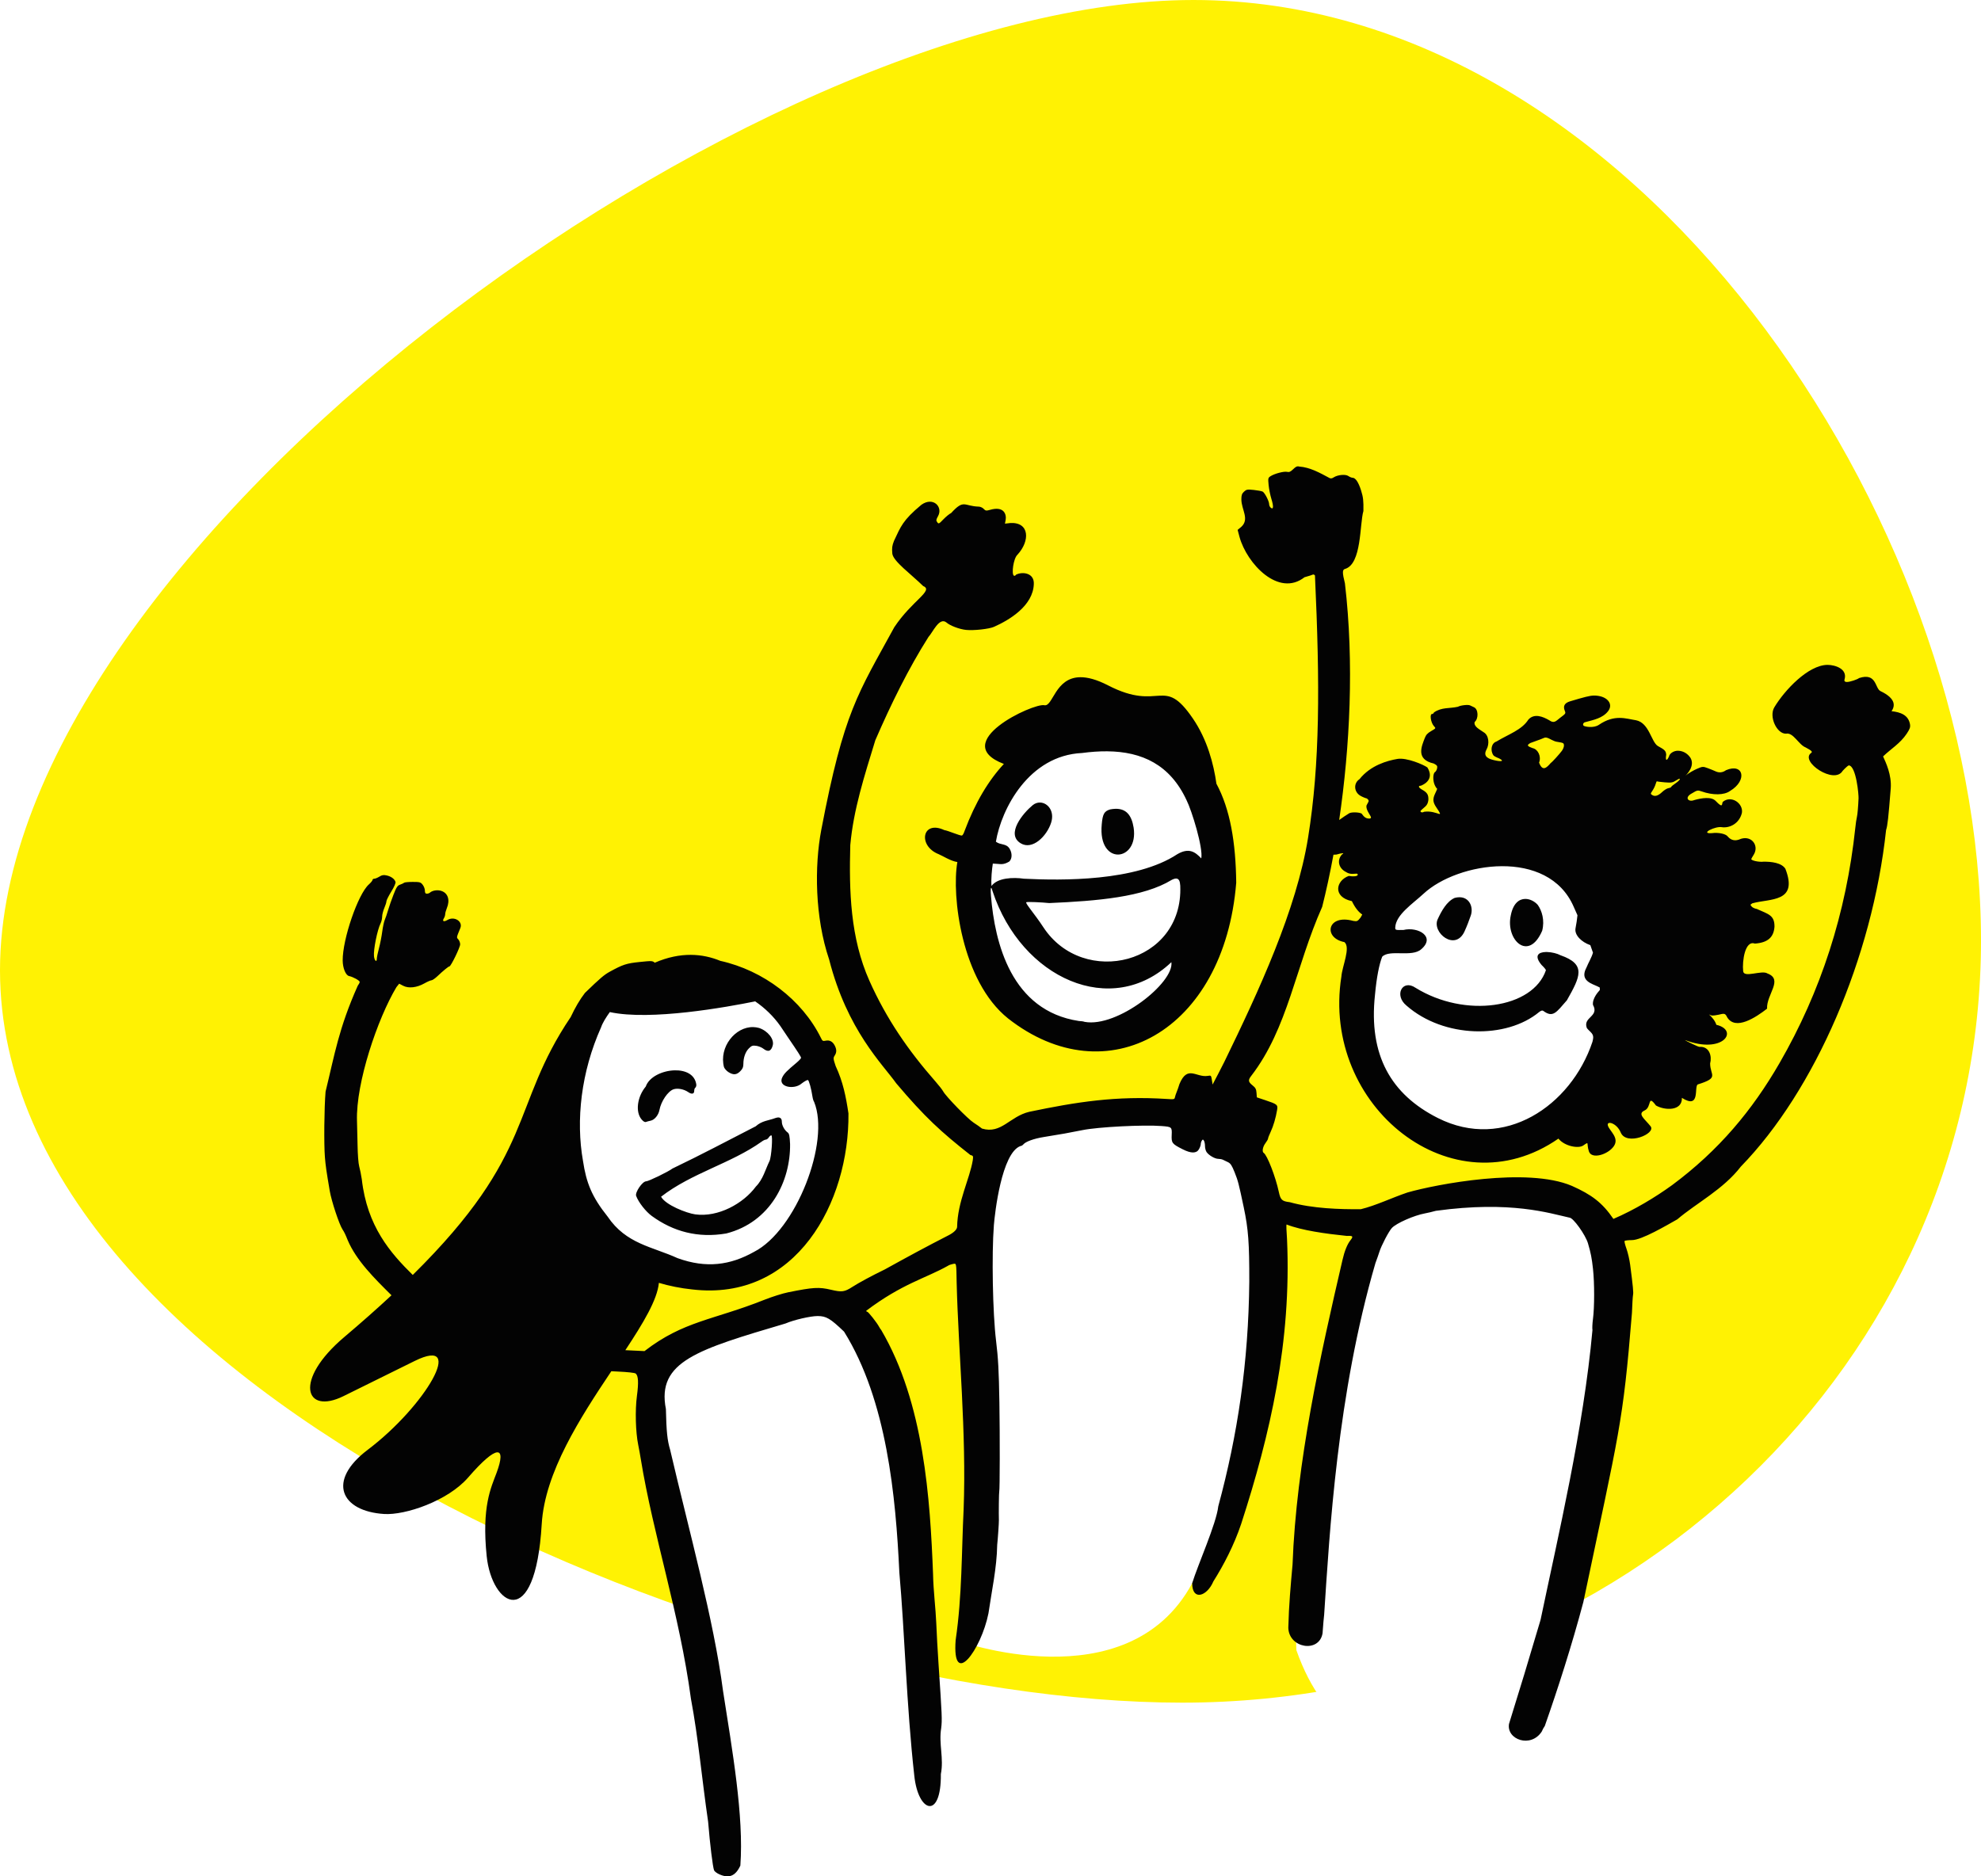 <svg xmlns:xlink="http://www.w3.org/1999/xlink" xmlns="http://www.w3.org/2000/svg" width="866.675" height="821.061" id="screenshot-d6b9ea02-b71d-80e5-8002-48a469f0c91e" viewBox="0 0 866.675 821.061" style="-webkit-print-color-adjust: exact;" fill="none"><g id="shape-d6b9ea02-b71d-80e5-8002-48a469f0c91e" rx="0" ry="0"><g id="shape-d6b9ea02-b71d-80e5-8002-489fb6875a09"><g class="fills" id="fills-d6b9ea02-b71d-80e5-8002-489fb6875a09"><path rx="0" ry="0" d="M522.150,0.000C715.044,0.000,866.675,227.497,866.675,411.561C866.675,595.624,710.069,745.061,517.175,745.061C324.281,745.061,0.000,608.628,0.000,424.564C0.000,240.501,329.256,0.000,522.150,0.000Z" style="fill: rgb(255, 242, 3); fill-opacity: 1;"></path></g></g><g id="shape-d6b9ea02-b71d-80e5-8002-489fb01821e7" width="301.251mm" height="265.333mm" rx="0" ry="0" style="fill: rgb(0, 0, 0);"><g id="shape-d6b9ea02-b71d-80e5-8002-489fb01821e8"><g class="fills" id="fills-d6b9ea02-b71d-80e5-8002-489fb01821e8"><path rx="0" ry="0" d="m480.660,322.498C448.801,322.404,429.231,339.956,423.216,391.030C420.362,423.093,441.969,452.345,475.494,453.841C509.019,455.336,526.101,422.184,532.056,392.172C538.011,362.160,517.484,323.817,483.781,322.561C482.727,322.522,481.688,322.501,480.660,322.498ZZM652.338,371.643C649.225,371.643,646.040,371.827,642.797,372.201C608.206,376.195,595.256,401.498,591.481,438.388C591.481,438.388,590.384,489.664,639.166,499.478C687.947,509.292,709.824,467.488,707.670,426.521C705.718,389.394,682.433,371.667,652.338,371.643ZZM295.584,426.465C293.138,426.497,290.765,426.757,288.494,427.266C259.426,433.775,246.404,453.008,247.050,513.409C265.563,561.599,310.520,566.461,337.638,550.030C364.756,533.599,363.376,518.561,363.413,486.768C363.449,457.458,324.452,426.088,295.584,426.465ZZM509.238,487.590C500.715,487.491,491.633,488.403,482.514,489.626C440.828,495.218,429.627,493.849,428.157,549.538C426.687,605.228,428.791,688.645,418.098,717.641C418.098,717.641,493.285,745.360,521.579,692.797C549.873,640.234,545.360,633.299,555.243,559.124C562.964,501.175,539.674,487.940,509.238,487.590ZZM657.843,521.095C655.194,521.064,652.498,521.115,649.765,521.236C606.052,523.176,596.242,534.787,591.435,561.700C586.628,588.614,564.619,671.869,567.153,722.080C592.115,793.175,660.186,754.369,660.186,754.369C660.186,754.369,673.996,708.818,701.081,622.002C726.474,540.611,697.573,521.560,657.843,521.095ZZM351.964,573.162C344.624,573.156,336.106,574.663,326.223,577.829C286.691,590.496,282.650,609.496,289.842,652.945C297.034,696.393,312.348,749.469,314.653,820.151C415.915,819.968,408.138,787.584,408.138,787.584C408.138,787.584,399.394,640.488,391.412,609.791C385.425,586.768,373.987,573.175,351.964,573.162ZZ" style="fill: rgb(255, 255, 255);"></path></g></g><g id="shape-d6b9ea02-b71d-80e5-8002-489fb01821e9"><g class="fills" id="fills-d6b9ea02-b71d-80e5-8002-489fb01821e9"><path rx="0" ry="0" d="m567.776,204.064C567.215,204.083,566.661,204.444,565.783,205.296C564.595,206.447,564.003,206.708,563.085,206.477C561.771,206.147,557.557,207.257,555.831,208.389C554.773,209.082,554.726,209.307,555.010,212.251C555.176,213.970,555.728,216.720,556.238,218.363C557.252,221.626,557.132,223.146,555.939,222.155C555.556,221.837,555.244,221.153,555.244,220.634C555.244,219.327,553.334,215.622,552.404,215.124C551.984,214.899,550.234,214.570,548.516,214.394C545.659,214.101,545.294,214.167,544.240,215.158C543.320,216.022,543.087,216.703,543.087,218.523C543.124,223.046,546.733,227.133,543.087,230.512L541.455,231.876L542.296,235.031C545.539,246.657,559.356,261.464,570.722,252.589C572.484,252.100,574.116,251.582,574.347,251.439C574.578,251.296,575.002,251.460,575.286,251.803C577.495,299.766,577.478,334.216,572.283,366.500C567.193,398.134,550.773,433.556,535.603,464.720C535.603,464.785,534.457,467.029,533.056,469.707L530.508,474.576L530.183,472.549C529.870,470.585,529.816,470.532,528.407,470.790C523.304,471.619,519.543,465.891,516.007,474.345C515.661,475.503,515.110,477.082,514.783,477.854C514.456,478.626,514.110,479.679,514.012,480.194C513.851,481.051,513.561,481.110,510.576,480.896C488.254,479.446,470.945,482.202,450.310,486.510C441.703,488.546,438.084,496.380,429.627,493.849C428.900,493.252,427.237,492.083,425.933,491.251C423.416,489.643,413.824,479.781,412.643,477.588C412.257,476.871,410.747,474.933,409.287,473.282C397.314,459.629,387.852,445.905,380.370,429.196C371.984,410.408,371.443,389.882,371.996,369.776C373.411,354.167,378.174,339.527,382.944,323.924C389.836,308.023,397.494,292.458,406.198,278.729C408.070,276.741,410.921,269.905,414.021,272.364C415.584,273.773,419.762,275.357,422.681,275.645C426.078,275.981,432.700,275.251,434.853,274.303C441.836,271.201,451.938,265.010,452.287,255.629C452.563,250.679,447.359,250.028,444.520,251.465C444.280,251.897,443.848,252.086,443.543,251.897C442.469,251.103,443.363,244.403,445.103,242.768C450.710,236.720,450.471,228.410,442.006,228.868L439.661,229.145L439.972,227.489C440.370,225.161,439.319,221.275,433.048,223.127C431.452,223.576,431.143,223.524,430.342,222.664C429.844,222.129,428.870,221.693,428.177,221.693C421.657,221.506,421.796,218.287,416.150,224.470C415.379,224.839,413.833,226.098,412.714,227.266C410.790,229.276,410.645,229.342,410.037,228.508C409.477,227.742,409.525,227.394,410.394,225.843C412.628,221.831,408.286,217.212,403.114,220.873C394.861,227.733,394.078,230.440,391.119,236.685C390.296,238.757,390.157,239.809,390.380,242.269C390.792,245.646,398.632,251.270,403.887,256.450C408.653,258.418,399.048,262.733,391.254,274.454C375.407,303.510,369.236,311.106,359.312,363.091C356.281,378.976,356.484,401.392,362.734,419.838C370.674,450.893,386.140,465.657,392.101,474.052C404.651,488.898,411.679,495.296,424.530,505.409C425.769,505.720,425.834,505.858,425.592,507.661C424.243,515.883,418.918,525.840,418.732,536.843C418.720,537.968,417.314,539.356,414.981,540.552C405.300,545.512,397.933,549.495,387.163,555.452C381.605,558.145,375.724,561.311,372.903,563.132C369.475,565.346,368.293,565.503,363.553,564.380C358.286,563.131,355.821,563.277,344.851,565.483C342.408,565.974,337.697,567.460,334.380,568.786C311.989,577.711,299.119,577.968,281.969,591.220L273.582,590.822C281.408,578.972,287.567,568.763,288.255,561.365C292.897,562.734,297.746,563.716,302.760,564.233L302.760,564.233C348.341,569.664,371.604,526.076,371.194,487.213C370.110,479.952,368.825,473.381,365.600,466.506C364.524,463.297,364.490,462.947,365.162,461.921C366.074,460.524,366.080,459.235,365.180,457.493C364.275,455.741,362.913,455.023,361.205,455.399C360.003,455.663,359.767,455.520,359.136,454.143C350.902,437.505,333.979,424.633,315.132,420.456C307.499,417.308,297.841,416.342,286.444,421.276C285.498,420.420,285.166,420.403,279.847,420.952C274.082,421.546,272.501,422.061,266.770,425.209C264.282,426.576,262.584,428.027,255.900,434.499C253.656,437.398,251.573,440.994,249.681,445.043C223.093,484.473,234.792,504.389,180.575,557.901C170.777,548.259,160.616,536.644,158.285,516.045C157.991,514.083,157.477,511.531,157.145,510.373C156.796,509.159,156.494,505.198,156.429,501.015C156.367,497.027,156.254,492.289,156.179,490.488C155.649,473.802,165.211,445.698,173.422,431.978L174.639,430.452L176.406,431.370C178.759,432.593,182.361,432.184,185.660,430.321C186.984,429.573,188.386,428.962,188.774,428.962C189.163,428.962,190.314,428.172,191.334,427.207C193.975,424.710,196.212,422.879,196.623,422.879C197.261,422.879,201.316,414.548,201.316,413.238C201.316,412.534,200.958,411.562,200.521,411.079C199.682,410.152,199.640,410.404,201.386,406.124C202.584,403.187,198.775,400.787,195.753,402.573C194.133,403.531,193.367,403.153,194.205,401.810C194.517,401.311,194.771,400.504,194.771,400.017C194.771,399.530,195.086,398.377,195.472,397.453C196.955,393.899,196.029,390.861,193.159,389.874C191.425,389.277,189.155,389.624,188.015,390.660C187.772,390.882,187.193,391.064,186.731,391.064C186.116,391.064,185.889,390.703,185.889,389.724C185.889,388.986,185.452,387.828,184.919,387.150C184.032,386.020,183.666,385.917,180.556,385.917C178.689,385.917,177.007,386.075,176.816,386.268C176.626,386.461,175.842,386.834,175.075,387.098C173.883,387.507,173.450,388.160,172.132,391.543C171.281,393.724,170.220,396.772,169.773,398.316C169.326,399.860,168.680,401.754,168.336,402.526C167.991,403.298,167.490,405.614,167.224,407.673C166.957,409.732,166.317,412.995,165.802,414.925C165.288,416.855,164.857,418.926,164.857,419.526C164.845,421.328,163.818,420.413,163.612,418.416C163.321,415.598,165.085,406.854,166.519,404.009C166.886,403.281,167.187,401.982,167.187,401.124C167.187,400.266,167.608,398.580,168.122,397.380C168.637,396.179,169.058,394.837,169.058,394.396C169.058,393.955,170.009,392.048,171.172,390.160C172.444,388.095,173.186,386.403,173.031,385.916C172.621,384.625,171.139,383.527,169.222,383.094C167.799,382.773,167.157,382.874,165.977,383.604C165.168,384.104,164.163,384.513,163.743,384.513C163.323,384.513,162.979,384.755,162.979,385.049C162.979,385.344,162.249,386.237,161.355,387.037C156.612,391.282,149.856,410.944,149.923,420.306C149.948,423.624,151.241,426.785,152.706,427.099C154.506,427.486,157.369,429.074,157.369,429.686C157.369,429.990,156.982,430.741,156.511,431.354C148.166,450.066,146.411,461.454,142.433,477.685C141.838,484.732,141.681,500.647,142.148,506.395C142.451,510.115,142.761,512.280,144.263,521.134C145.020,525.596,148.414,535.840,149.843,537.976C150.603,539.115,151.155,540.256,152.106,542.656C155.913,551.642,163.901,559.482,171.275,566.800C165.129,572.516,158.288,578.586,150.612,585.081C128.247,604.007,133.409,619.259,150.260,610.935L181.419,595.544C204.210,584.286,186.188,615.284,160.876,634.412C142.868,648.021,149.088,661.295,168.047,662.505C177.296,663.095,195.906,656.817,204.809,646.538C217.670,631.691,221.641,632.701,217.239,644.517C214.869,650.877,210.679,659.210,212.923,680.975C215.167,702.741,234.155,714.868,237.003,666.905C238.346,644.296,253.829,620.409,267.449,600.032C268.289,600.077,269.142,600.122,269.889,600.156C274.630,600.369,277.703,600.706,278.130,601.061C279.270,602.007,279.432,605.024,278.654,610.819C277.816,617.070,278.063,626.584,279.213,632.240C279.580,634.049,280.086,636.841,280.336,638.443C285.800,671.963,297.272,706.041,302.284,743.375C305.555,760.830,307.010,778.041,309.798,797.181C310.606,807.008,311.818,816.904,312.399,818.417C312.581,818.892,313.592,819.672,314.647,820.151L314.647,820.151C318.945,822.104,321.782,820.943,323.899,816.363C325.490,794.783,320.340,765.715,316.313,739.866C312.260,708.775,301.465,669.975,293.169,634.360C291.948,630.293,291.541,626.368,291.328,616.580C287.220,595.717,305.296,590.522,343.679,579.134C347.277,577.570,354.627,575.872,357.734,575.886C361.497,575.902,363.249,576.939,369.276,582.715C388.025,612.848,391.880,654.831,393.462,688.165C395.749,713.393,396.565,746.359,400.000,777.042C401.711,793.306,411.818,796.373,411.619,776.314C412.996,769.358,410.637,763.179,411.762,756.241C412.207,752.501,412.144,750.970,410.588,727.934C410.213,722.402,409.776,714.473,409.615,710.314C409.359,703.895,408.336,696.066,408.211,688.940C406.921,655.907,404.289,613.952,385.508,581.958C385.335,581.829,384.931,581.225,384.611,580.615C383.659,578.808,379.880,574.004,379.411,574.004C379.172,574.004,378.977,573.808,378.977,573.569C394.743,561.671,404.912,559.413,414.755,553.875C415.054,553.626,415.963,553.289,416.774,553.127C418.478,552.785,418.365,552.244,418.533,561.371C419.267,591.048,422.853,627.075,421.577,660.560C420.681,678.231,420.944,698.517,418.092,717.642C416.466,739.335,429.265,721.975,432.450,705.945C433.811,696.444,436.116,686.054,436.269,676.001C436.547,673.562,437.045,666.272,437.008,665.240C436.904,662.485,437.020,652.869,437.162,652.641C437.423,652.218,437.466,627.887,437.230,613.773C436.996,599.696,436.705,594.307,435.764,586.636C434.299,574.688,433.816,548.930,434.818,536.105C435.219,531.025,438.186,504.433,446.479,501.483C446.832,501.483,447.386,501.164,447.708,500.775C448.741,499.530,452.375,498.227,456.763,497.528C463.930,496.387,467.932,495.672,473.651,494.513C480.457,493.135,500.270,492.120,508.249,492.742C512.659,493.085,512.766,493.187,512.610,496.659C512.453,500.171,512.750,500.555,517.468,502.938C521.085,504.766,523.430,504.763,524.511,502.931C524.952,502.183,525.320,501.184,525.320,500.709C525.320,500.234,525.535,499.529,525.788,499.143C526.198,498.519,526.300,498.519,526.709,499.143C526.962,499.529,527.176,500.588,527.176,501.496C527.176,502.404,527.498,503.596,527.884,504.147C528.878,505.567,531.516,507.097,532.973,507.097C533.652,507.097,534.573,507.273,535.020,507.489C535.466,507.704,536.463,508.184,537.235,508.554C538.349,509.090,538.943,509.991,540.130,512.957C541.623,516.689,541.933,517.882,544.145,528.386C546.142,537.867,546.584,543.901,546.554,560.903C546.211,596.060,541.490,627.793,532.985,659.153C532.152,666.734,524.045,684.721,521.571,692.797C521.590,700.728,528.101,698.505,530.841,692.002C535.390,684.782,539.880,676.144,542.995,666.877C555.763,627.525,565.057,587.021,563.068,542.287C562.814,538.867,562.708,535.956,562.846,535.819C569.655,538.451,579.874,539.853,589.246,540.824C591.940,540.686,592.174,540.993,590.751,542.805C589.403,544.519,588.202,547.510,587.337,551.311C577.820,592.288,567.109,640.018,565.480,684.656C564.650,693.917,563.878,702.275,563.630,712.245C563.823,721.261,577.083,723.452,578.605,714.745C578.866,711.063,579.181,707.419,579.306,706.647C581.675,670.872,584.991,610.191,601.745,552.715C602.421,550.913,603.197,548.703,603.470,547.802C604.278,545.135,607.598,538.782,608.932,537.353C610.892,535.252,618.667,531.824,623.430,530.961C624.622,530.745,626.760,530.241,628.180,529.841C661.034,525.323,677.960,530.920,686.647,532.831C688.254,532.831,693.637,540.329,694.740,544.105C695.985,548.370,696.409,550.536,696.927,555.289C697.600,561.453,697.588,572.133,696.902,577.278C696.641,579.208,696.549,581.339,696.690,582.013C692.738,625.518,681.640,672.159,673.989,708.817C668.585,727.085,664.942,739.115,660.179,754.370C659.028,761.201,669.690,765.084,674.504,757.715C674.829,756.904,675.432,755.797,675.844,755.253C681.573,738.926,687.572,720.307,692.707,701.032C708.477,625.802,709.963,623.713,713.970,574.471C714.099,570.740,714.315,567.203,714.449,566.612C714.678,565.602,714.419,562.910,713.183,553.427C712.899,551.246,712.176,548.108,711.577,546.455C710.978,544.802,710.598,543.272,710.733,543.053C710.868,542.835,712.330,542.656,713.982,542.656C718.240,542.640,729.061,536.238,733.832,533.553C742.070,526.502,753.898,520.512,761.602,510.489C794.098,477.086,819.139,419.045,825.151,363.225C825.803,361.158,826.140,358.138,827.187,344.952C827.601,339.043,825.113,333.804,823.839,331.000C827.251,327.698,831.290,325.379,834.181,321.050C835.551,318.982,835.821,318.208,835.612,316.921C834.893,312.827,831.385,311.620,827.539,311.211C828.952,309.131,829.790,305.789,822.660,302.399C820.244,301.155,821.031,294.210,813.349,296.706C812.578,297.354,809.279,298.424,808.049,298.424C807.656,298.424,806.565,298.388,807.019,297.162C808.197,292.704,802.985,290.968,799.518,290.938C791.025,291.021,780.748,302.025,776.257,309.505C773.810,313.580,777.307,321.171,781.394,321.050C784.528,320.373,786.917,325.889,789.935,327.054C792.614,328.475,793.127,329.009,792.298,329.522C787.394,333.224,802.509,343.477,806.150,337.313C807.344,335.996,808.569,334.919,808.871,334.919C812.110,335.303,813.207,347.908,813.099,349.386C812.956,352.840,812.647,356.419,812.415,357.340C812.182,358.260,811.852,360.488,811.682,362.289C807.707,399.573,796.631,433.849,778.546,465.169C766.643,485.783,752.044,503.371,731.494,518.622C724.166,523.930,715.070,529.411,705.858,533.380C700.948,526.201,696.304,522.776,687.687,518.924C668.044,510.568,628.257,518.245,615.784,521.810C608.821,524.158,602.025,527.508,595.321,529.143C586.124,529.191,574.357,528.886,564.216,526.051C560.876,525.670,560.214,525.043,559.475,521.569C558.068,514.956,554.381,505.440,552.862,504.500C552.049,503.998,552.433,501.803,553.600,500.271C554.243,499.428,554.769,498.500,554.769,498.209C554.769,497.919,555.284,496.589,555.915,495.254C557.086,492.772,558.137,489.204,558.720,485.726C559.109,483.410,558.835,483.189,553.366,481.364L549.860,480.194L549.716,478.204C549.600,476.584,549.274,475.975,547.964,474.929C546.079,473.425,545.971,472.619,547.406,470.794C563.493,449.889,566.695,423.234,578.451,396.811C580.216,389.805,581.881,382.153,583.379,374.016C583.802,374.005,584.244,373.980,584.717,373.936C587.082,373.219,588.492,373.170,587.147,373.853C585.064,376.026,585.357,379.354,588.234,381.220C590.060,382.378,590.823,382.542,593.315,382.306C593.817,382.258,594.068,382.460,593.991,382.852C593.870,383.469,592.029,383.676,590.076,383.291C584.419,385.342,582.944,392.517,591.436,394.326C592.873,397.279,594.378,399.145,595.978,400.179C595.735,400.619,595.492,401.045,595.249,401.499C593.929,403.166,593.726,403.258,592.000,402.966C580.651,399.855,578.710,410.408,588.171,412.255C591.012,414.573,587.173,422.844,586.847,427.324C577.856,484.123,635.683,530.280,681.800,498.242C684.504,501.607,690.559,502.686,692.625,501.276C695.538,499.288,693.944,500.253,695.140,503.843C696.336,507.432,703.479,505.251,706.023,501.579C708.568,497.906,704.183,494.924,703.447,492.577C702.712,490.230,707.284,491.301,709.064,495.579C711.545,501.546,724.685,496.084,722.112,492.837C719.600,489.667,716.170,487.429,719.480,485.938C722.791,484.447,720.613,478.606,724.478,483.756C728.275,485.944,736.008,486.300,735.822,480.409C744.118,485.657,741.009,475.386,742.778,474.530C752.364,471.559,748.159,470.628,748.173,465.353C749.020,462.240,747.932,457.803,743.462,458.081C742.870,458.081,737.487,455.468,737.156,455.109C753.904,461.516,760.965,450.807,750.891,448.438C750.344,446.692,749.026,445.124,747.686,443.915C748.866,444.546,749.353,444.504,751.750,444.052C753.808,443.664,754.699,442.975,755.601,445.104C759.256,451.184,768.290,445.110,773.079,441.380C772.756,435.189,780.324,428.640,773.260,425.985C770.833,424.349,762.953,428.068,762.624,425.012C762.134,420.442,763.478,411.330,767.730,412.906C773.328,412.495,775.969,410.233,776.327,405.542C776.389,400.459,773.681,400.041,768.597,397.745C767.758,397.625,766.752,397.156,766.361,396.709C765.664,395.905,765.669,395.888,766.671,395.264C774.429,393.108,786.845,395.008,781.092,380.164C779.414,377.513,774.946,377.040,771.609,377.059C769.587,377.330,766.042,376.558,766.177,375.878C766.201,375.738,766.712,374.847,767.304,373.899C769.729,369.828,765.991,364.997,760.751,367.406C759.203,367.918,757.464,367.867,755.933,366.102C755.116,364.884,751.858,364.178,748.884,364.576C743.396,364.951,750.572,361.334,753.445,361.984C756.681,362.394,760.913,360.445,762.072,355.716C762.751,351.558,757.452,347.835,753.753,350.855C753.137,351.424,754.136,354.216,750.596,350.485C748.695,348.480,744.389,349.217,741.215,350.107C738.644,351.148,736.683,348.964,740.309,347.104C742.479,345.778,742.781,345.718,744.376,346.288C749.360,348.066,754.334,347.993,756.902,346.105C764.563,341.517,762.814,333.776,755.138,337.020C753.670,338.087,752.094,338.257,750.523,337.512C749.902,337.218,748.394,336.605,747.173,336.149C745.042,335.354,744.847,335.365,742.409,336.427C741.011,337.036,738.991,338.194,737.919,339.001C737.579,339.273,737.421,339.412,737.290,339.528C738.139,338.750,741.621,335.094,739.568,331.617C738.214,329.597,736.270,328.589,734.183,328.514C732.339,328.448,730.437,329.646,730.162,331.047C729.102,333.326,728.547,332.779,728.955,330.260C728.830,328.598,728.356,328.106,725.245,326.413C722.401,324.604,721.491,316.305,715.758,315.175C711.364,314.506,706.441,312.445,699.486,317.183C697.169,318.763,693.266,317.969,692.823,317.558C692.286,317.058,692.722,316.134,693.555,316.006C697.097,315.025,701.083,314.318,703.494,311.253C705.704,308.440,703.745,305.511,699.965,304.647C699.712,304.591,699.453,304.546,699.186,304.500C698.540,304.407,697.976,304.353,697.361,304.363L697.361,304.363C695.517,304.393,693.223,305.001,686.944,306.873C684.504,307.600,683.736,308.937,684.574,311.002C685.061,312.203,685.023,312.259,682.541,314.103C680.876,315.341,680.017,316.805,677.790,315.183C674.977,313.540,671.220,312.051,668.665,314.871C665.735,319.481,659.971,321.264,654.697,324.482C652.528,325.146,651.835,328.248,653.351,330.510C653.565,330.829,654.641,331.414,655.741,331.808C658.591,333.224,656.476,333.321,653.800,332.675C651.830,332.208,648.493,331.360,650.341,327.972C651.726,325.518,651.346,321.701,649.109,320.434C647.213,319.099,644.685,317.928,645.147,315.952C646.957,314.403,646.767,310.309,644.847,309.475C644.224,309.204,643.468,308.848,643.165,308.683C642.353,308.240,638.988,308.610,637.828,309.272C634.106,310.114,630.752,309.400,627.371,311.733C627.168,312.152,626.852,312.465,626.668,312.428C625.327,312.164,625.901,316.263,627.427,317.853C628.223,318.682,628.217,318.692,626.139,319.899C624.517,320.842,623.888,321.528,623.321,322.986C621.995,326.500,619.234,332.312,627.253,334.106C628.727,334.884,628.925,335.169,628.719,336.217C628.588,336.882,628.178,337.615,627.810,337.845C626.869,338.431,626.797,341.560,627.680,343.514C628.066,344.370,628.560,345.105,628.776,345.147C627.787,347.953,625.911,349.540,628.182,352.998C632.271,359.107,628.946,354.404,623.020,355.219C622.295,355.706,621.344,355.470,621.469,354.834C623.162,353.027,624.575,352.797,624.906,350.079C625.010,347.798,624.413,346.810,622.169,345.551C620.543,344.640,620.297,343.826,621.641,343.814C625.323,342.299,626.745,339.475,624.460,335.819C622.750,334.592,615.431,331.435,611.424,332.088C606.915,332.848,599.589,334.893,594.773,340.956C592.081,342.723,592.306,346.572,595.195,348.231C596.082,348.740,597.339,349.268,597.992,349.397C599.444,350.508,598.566,350.802,597.814,352.509C597.669,353.375,598.020,354.500,598.860,355.870C600.012,357.744,600.048,357.951,599.262,358.192C597.542,358.234,596.851,357.598,595.674,355.991C594.366,355.359,591.173,355.305,590.233,355.900C588.871,356.758,587.379,357.723,585.888,358.819C590.564,327.042,592.481,289.978,588.398,255.272C587.225,250.576,587.232,249.276,588.435,248.961C595.811,246.805,594.789,229.365,596.484,223.616C596.558,219.062,596.395,217.613,595.479,214.672C594.345,211.039,593.021,209.057,591.725,209.057C591.313,209.057,590.493,208.720,589.905,208.307C588.656,207.431,585.226,207.747,583.467,208.901C582.704,209.401,582.167,209.467,581.571,209.134C577.727,207.078,573.212,204.474,568.345,204.150C568.143,204.086,567.955,204.055,567.776,204.064ZL567.776,204.064ZM472.677,296.340C461.506,296.408,460.674,309.428,456.870,308.590C452.158,307.553,414.713,324.953,439.187,334.289C432.549,341.418,426.719,351.018,421.995,363.609C421.685,364.592,421.188,365.489,420.890,365.604C420.094,365.842,414.767,363.449,413.155,363.248C403.373,358.683,401.455,370.120,410.601,373.752C412.221,374.396,415.979,376.840,418.837,377.213C416.265,391.866,420.591,429.322,441.031,445.664C484.219,479.551,535.589,451.361,540.840,386.251C540.642,368.669,538.195,354.091,532.178,342.949C530.973,334.336,528.185,323.659,521.896,314.438C508.804,295.241,507.831,311.806,484.785,299.918C479.744,297.317,475.805,296.322,472.677,296.340ZL472.677,296.340ZM676.037,322.751C676.253,322.733,676.471,322.751,676.695,322.804C678.039,323.107,679.555,324.453,681.497,324.657C683.987,325.054,684.168,325.151,684.220,326.171C684.251,326.790,683.851,327.830,683.290,328.581C682.124,330.146,678.934,333.630,678.460,333.857C676.628,335.985,674.839,337.755,673.337,333.709C674.383,331.070,672.925,327.856,670.455,327.350C668.908,326.709,667.344,326.312,669.553,325.122C671.429,324.366,673.488,323.783,675.400,322.932C675.611,322.826,675.822,322.769,676.037,322.751ZL676.037,322.751ZM484.388,328.763C499.635,328.903,511.894,334.622,519.099,350.125C521.405,354.692,526.444,371.073,525.547,375.623C522.861,372.767,520.171,370.835,515.094,373.765C496.917,385.793,464.393,385.323,447.941,384.513C443.343,383.827,436.393,384.064,433.776,387.695C433.513,384.694,433.971,380.364,434.352,377.888C437.816,378.013,438.665,378.695,441.541,377.009C442.801,375.835,442.910,373.450,441.752,371.475C440.256,368.927,437.808,369.939,435.698,368.315C438.092,353.981,450.093,330.581,473.381,329.505C477.192,328.995,480.870,328.730,484.388,328.763ZL484.388,328.763ZM734.859,340.789C734.923,340.815,734.949,340.872,734.931,340.966C734.857,341.308,733.989,342.127,733.003,342.785C732.019,343.443,731.182,344.140,731.143,344.335C731.106,344.531,730.553,344.779,729.918,344.888C729.284,344.996,728.081,345.732,727.246,346.522C725.450,348.222,724.082,348.662,722.876,347.925C722.033,347.409,722.037,347.337,722.978,345.932C723.514,345.131,724.123,343.854,724.331,343.093C724.537,342.331,724.798,341.789,724.905,341.887C725.012,341.986,726.551,342.192,728.331,342.342C731.152,342.582,731.788,342.473,733.316,341.481C734.116,340.962,734.666,340.718,734.859,340.789ZL734.859,340.789ZM455.075,351.180C453.957,351.141,452.806,351.501,451.784,352.344C447.626,355.773,439.888,364.955,446.546,369.013C451.651,372.125,457.922,365.977,459.849,360.039C461.481,355.007,458.429,351.298,455.075,351.180ZL455.075,351.180ZM487.949,353.925C487.256,353.944,486.510,354.028,485.710,354.182C483.087,354.957,482.393,356.192,482.006,360.765C480.253,379.048,498.261,377.155,495.952,362.142C495.099,356.871,492.801,353.791,487.949,353.925ZL487.949,353.925ZM657.046,379.035C670.200,378.969,682.885,383.871,688.485,396.797C689.026,398.048,689.578,399.278,690.130,400.503C689.945,402.327,689.665,404.246,689.267,406.283C688.780,409.255,691.986,412.225,695.545,413.508C695.617,413.523,695.682,413.543,695.749,413.561C696.160,414.654,696.548,415.759,696.915,416.879C696.331,418.982,694.783,421.565,694.157,423.184C692.207,426.822,693.020,429.058,696.908,430.755C698.492,431.446,699.414,431.824,699.877,432.126C699.896,432.482,699.908,432.843,699.927,433.204C699.778,433.386,699.601,433.591,699.374,433.860C699.374,433.860,696.530,436.929,696.917,439.719C699.810,444.956,692.328,445.002,694.253,449.894C695.786,451.826,697.547,452.311,696.879,455.048C696.782,455.353,696.714,455.645,696.671,455.927C687.284,483.968,657.954,503.817,629.037,489.220C608.624,478.914,598.669,461.815,601.554,435.278C602.257,427.581,603.422,421.863,604.705,418.640C607.971,415.323,617.728,419.028,621.796,415.364C628.207,409.869,620.348,405.415,614.034,406.934C610.507,407.015,610.410,406.988,610.410,405.907C610.585,400.322,618.023,395.514,622.800,391.077C630.272,384.134,643.894,379.101,657.046,379.035ZL657.046,379.035ZM514.596,384.440C515.747,384.485,516.246,385.571,516.353,387.555C517.821,421.831,473.955,432.437,456.453,405.734C452.556,399.788,448.496,395.310,448.985,394.821C449.277,394.529,455.921,394.835,459.013,395.171C480.203,394.250,500.296,392.559,512.600,385.038C513.415,384.615,514.073,384.420,514.596,384.440ZL514.596,384.440ZM433.651,388.515C433.795,388.579,434.001,389.097,434.246,389.998C446.898,428.251,486.391,445.853,512.474,421.028C513.757,430.031,488.814,449.764,474.555,447.160C474.060,446.966,472.919,446.794,472.019,446.777C442.389,442.298,435.213,412.505,433.548,392.033C433.368,389.714,433.409,388.615,433.651,388.515ZC433.609,388.506,433.628,388.506,433.651,388.515ZL433.651,388.515ZM638.502,392.619C637.862,392.618,637.167,392.710,636.416,392.909C632.924,394.442,630.639,398.659,628.983,402.235C626.293,408.039,636.685,416.533,640.750,407.511C642.003,404.727,642.425,403.485,643.418,400.748C644.735,397.118,642.982,392.620,638.502,392.619ZL638.502,392.619ZM667.273,393.354C664.624,393.378,661.995,395.263,660.963,400.545C658.589,411.176,668.705,421.127,674.690,407.292C675.876,402.734,674.585,398.506,672.748,395.952C671.404,394.442,669.332,393.335,667.273,393.354ZL667.273,393.354ZM676.221,416.591C673.096,416.681,670.975,418.150,674.457,422.289C675.485,423.257,676.328,424.281,676.328,424.564C670.615,441.291,640.971,445.669,619.290,432.242C613.554,428.320,609.747,435.510,615.370,440.069C631.603,454.310,659.036,454.776,673.386,442.839C674.168,442.223,674.768,442.051,675.151,442.334C679.453,445.523,680.865,443.020,685.505,437.718C691.334,427.423,694.120,421.981,682.723,418.011C681.287,417.233,678.929,416.647,676.858,416.591C676.642,416.585,676.429,416.585,676.221,416.591ZL676.221,416.591ZM330.395,438.185C334.616,441.089,338.400,444.714,341.399,448.981C341.883,449.735,343.331,451.891,344.617,453.773C349.210,460.494,350.441,462.422,350.453,462.894C350.453,463.157,349.588,464.104,348.521,464.999C344.208,468.612,343.176,469.656,342.315,471.276C339.988,475.671,347.428,477.038,350.723,474.115C351.932,473.192,353.156,472.514,353.444,472.609C353.937,472.771,354.906,476.293,355.466,479.961C355.603,480.861,355.918,481.851,356.166,482.160C363.309,499.588,348.293,538.431,329.879,547.802C319.496,553.633,308.992,555.107,296.431,550.550C285.347,545.482,273.978,544.400,265.849,532.383C258.840,523.619,256.489,517.445,255.076,508.127C251.879,490.187,254.206,469.098,263.000,449.464C263.634,447.571,265.125,445.207,266.789,442.875C284.588,446.765,318.128,440.676,330.395,438.185ZL330.395,438.185ZM329.611,449.446C321.655,449.203,314.462,458.205,316.744,466.977C317.019,467.684,317.933,468.684,318.775,469.198C320.887,470.486,322.246,470.371,323.848,468.767C324.882,467.734,325.219,466.962,325.219,465.609C325.219,462.813,326.113,460.275,327.620,458.767C328.809,457.577,329.255,457.420,330.831,457.631C331.839,457.767,333.225,458.319,333.911,458.859C336.030,460.527,337.420,460.034,338.086,457.379C338.760,454.690,335.917,451.105,332.095,449.828C331.266,449.594,330.434,449.471,329.611,449.446ZL329.611,449.446ZM295.119,468.365C289.801,468.508,283.973,471.222,282.520,475.450C278.762,479.957,277.912,486.543,280.664,489.816C281.452,490.754,282.119,491.142,282.617,490.949C283.032,490.788,283.954,490.539,284.666,490.395C286.357,490.053,288.079,487.963,288.495,485.747C289.220,481.879,292.225,477.466,294.688,476.653C296.476,476.062,299.264,476.606,301.120,477.907C302.594,478.940,303.709,478.729,303.709,477.415C303.709,476.786,303.920,476.142,304.176,475.983C304.434,475.824,304.644,475.253,304.644,474.714C304.103,470.112,299.810,468.238,295.119,468.365ZL295.119,468.365ZM340.327,488.994C339.954,489.018,339.524,489.122,339.039,489.306C336.140,490.378,333.405,490.376,330.611,492.858C317.181,499.758,307.201,505.087,294.199,511.333C292.488,512.679,283.755,516.923,282.694,516.923C281.055,516.923,277.740,521.767,278.315,523.326C279.339,526.107,282.506,530.166,285.157,532.095C294.555,538.940,305.342,541.861,317.735,539.753C337.117,534.813,345.877,516.780,345.653,500.585C345.482,497.043,345.276,496.059,344.599,495.563C343.188,494.531,342.050,492.440,342.050,490.870C342.050,489.560,341.445,488.921,340.327,488.994ZL340.327,488.994ZM337.439,496.804C338.183,496.804,337.494,506.434,336.632,508.106C334.907,511.612,333.816,516.118,330.683,519.235C325.257,526.599,314.267,532.763,304.176,531.395C300.368,530.865,291.191,527.300,289.215,523.671C302.602,513.276,319.810,509.117,333.163,499.611C333.806,499.107,334.649,498.692,335.037,498.685C335.425,498.679,336.006,498.254,336.328,497.740C336.649,497.225,337.149,496.804,337.439,496.804ZL337.439,496.804Z" style="fill: rgb(3, 3, 3);"></path></g></g></g><g id="shape-d6b9ea02-b71d-80e5-8002-48a456c7eaa1"><defs><pattern patternUnits="userSpaceOnUse" x="166.675" y="158.061" height="154" width="199" data-loading="false" id="fill-0-rumext-id-6"><g><image preserveAspectRatio="none" width="199" height="154"></image></g></pattern></defs><g class="fills" id="fills-d6b9ea02-b71d-80e5-8002-48a456c7eaa1"><rect rx="0" ry="0" x="166.675" y="158.061" transform="matrix(1, 0, 0, 1, 0, 0)" width="199" height="154" fill="url(#fill-0-rumext-id-6)"></rect></g></g></g></svg>